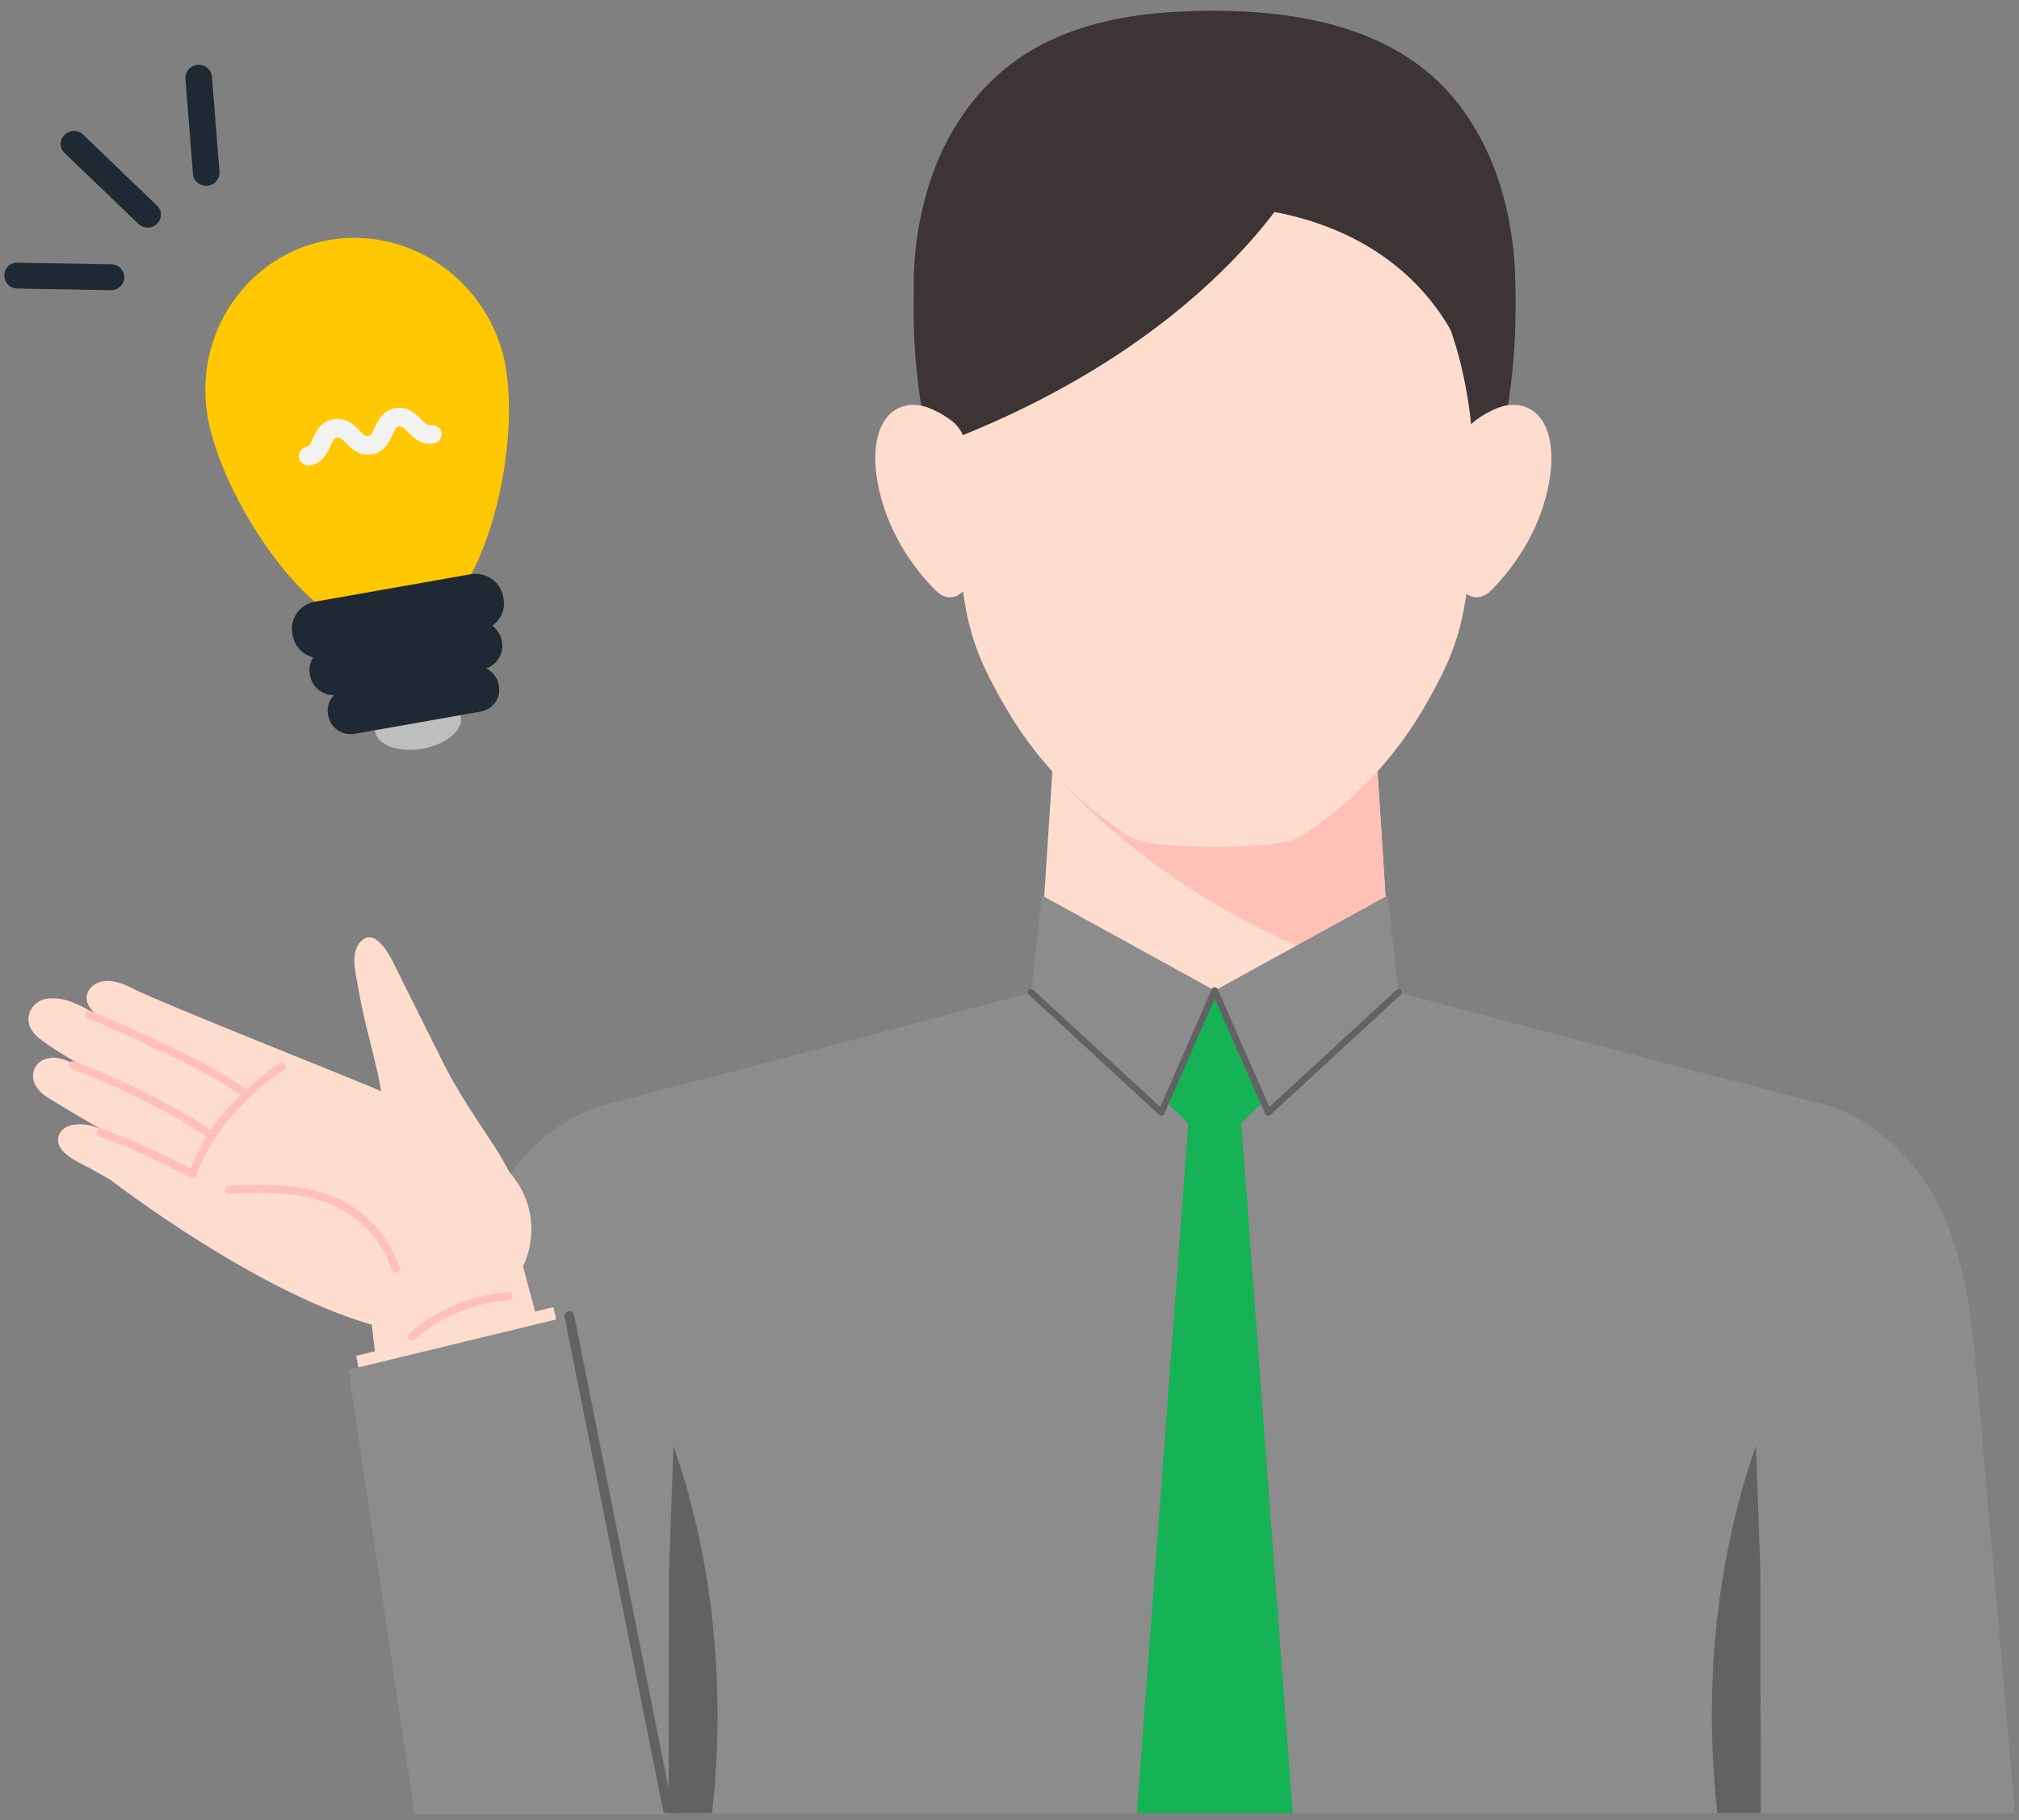<svg xmlns="http://www.w3.org/2000/svg" width="112" height="101" fill="none"><rect width="100%" height="100%" fill="#808080" stroke="none"/><path fill="#8C8C8C" d="M109.69 76.751c-.274-3.139-.563-6.336-1.85-9.248s-3.758-5.543-7.031-6.32c-.345-.08-.998-.247-1.886-.476-1.306-.392-2.642-.711-3.941-1.027-9.16-2.404-25.399-6.74-25.399-6.74l-.018.02q-.033-.01-.065-.02c-.413.456-1.144.884-2.117 1.287-.973-.403-1.706-.829-2.118-1.287q-.032.01-.065.02l-.018-.02s-16.239 4.334-25.398 6.74c-1.3.316-2.634.635-3.941 1.027-.888.23-1.542.395-1.886.477-3.271.778-5.743 3.41-7.032 6.32-1.287 2.911-1.575 6.108-1.85 9.247l-2.085 23.847h88.785z"/><path fill="#626262" d="M39.499 100.599c.657-5.851.249-11.795-1.192-17.269a41 41 0 0 0-.946-3.106q-.089 2.427-.176 4.852l-.067 1.814-.03 13.707h2.409zM95.267 100.599c-.657-5.851-.25-11.795 1.191-17.269a41 41 0 0 1 .946-3.106q.09 2.427.177 4.852.032.91.067 1.814l.029 13.707h-2.408z"/><path fill="#FFDDCE" d="m77.202 54.97-.045.035c-5.708 4.396-13.882 4.378-19.568-.041q.427-6.6.855-13.198l8.947-3.347v-.009l8.953 3.35.856 13.21z"/><path fill="#FFC1B7" d="M58.376 42.806c4.917 5.504 11.533 9.42 18.788 11.573l-.818-12.62q-4.478-1.676-8.955-3.35v.008l-8.948 3.347q-.035.52-.067 1.04z"/><path fill="#15B256" d="m67.381 54.96-4.307 4.584 4.307 4.22 4.307-4.22z"/><path fill="#8C8C8C" d="m57.201 55.064 7.22 6.657 2.974-6.76-9.593-5.276z"/><path fill="#8C8C8C" d="m77.576 55.064-7.223 6.657-2.971-6.76 9.593-5.276z"/><path fill="#626262" d="M70.352 61.902q-.019.001-.036-.004a.18.18 0 0 1-.128-.105l-2.805-6.385-2.793 6.383a.18.18 0 0 1-.287.062l-7.222-6.658a.18.18 0 1 1 .243-.265l7.037 6.486 2.856-6.53a.18.18 0 0 1 .166-.108.18.18 0 0 1 .166.109l2.87 6.529 7.037-6.486a.18.18 0 1 1 .243.265l-7.222 6.658a.18.18 0 0 1-.123.047z"/><path fill="#15B256" d="M71.71 100.596h-8.644l2.99-40.09h2.666z"/><path fill="#3D3535" d="M83.976 15.714c-.314-3.55-1.926-7.152-4.8-9.547-3.197-2.665-7.65-3.062-11.74-3.116-3.326-.045-6.736.408-9.787 1.715-4.485 1.92-6.484 6.522-6.875 10.95-.342 3.845.428 7.694 1.195 11.483 0 0 15.389.962 15.389.965h.036l15.389-.962c.765-3.789 1.534-7.638 1.195-11.483z"/><path fill="#FFDDCE" d="M80.57 18.601c-1.548-4.627-4.785-8.035-8.355-8.79a7 7 0 0 0-1.334-.151 449 449 0 0 0-6.975 0 7 7 0 0 0-1.334.152c-3.571.756-6.81 4.162-8.355 8.789-1.308 3.914-1.417 8.445-.978 12.732.374 3.64.928 5.132 2.58 7.97a20.8 20.8 0 0 0 6.877 7.13c1.175.744 8.22.744 9.394 0a20.8 20.8 0 0 0 6.878-7.13c1.652-2.838 2.206-4.33 2.58-7.97.44-4.287.33-8.818-.979-12.732"/><path fill="#3D3535" d="M84.071 16.055q-.01-.178-.014-.354c-.01-.952-.09-1.903-.24-2.843-.432-2.728-1.457-5.427-3.316-7.575C77.713 2.063 73.484.9 69.24.653a36 36 0 0 0-3.828-.007c-3.244.157-6.538.868-9.157 2.785-2.34 1.71-3.887 4.176-4.724 6.838a18.6 18.6 0 0 0-.843 5.421v1.923a.36.36 0 0 1 .353.247c.524 1.693 1.517 4.861 1.62 4.95.696-3.715 2.752-7.057 6.139-9.1 4.643-2.804 11.14-2.975 16.026-.607.684.332 1.34.717 1.955 1.154a12.7 12.7 0 0 1 3.244 3.327c.496.749.908 1.547 1.24 2.375q.273.683.475 1.392c.049.17.437 1.276.354 1.446.139-.233 1.01-3.011 1.534-4.699l.422.083v-.087q0-.113.004-.223l.005-.31.006-.346.005-.328c0-.087.004-.173.004-.26v-.157q.001-.209-.01-.413z"/><path fill="#3D3535" d="M72.28 9.334s-4.398 9.075-19.276 14.974c.278 0-1.794-5.445-1.794-5.445q2.397-3.58 4.794-7.157 8.137-1.186 16.276-2.37z"/><path fill="#FFDDCE" d="M53.685 25.192c-.055-.775-.389-1.472-.9-1.849a5.3 5.3 0 0 0-1.35-.744c-.789-.283-1.713-.144-2.289.627-.64.86-.686 2.24-.483 3.422.426 2.499 1.742 4.614 3.267 6.134.274.275.619.407.957.338.85-.175.967-1.361.974-2.33a75 75 0 0 0-.176-5.598M80.932 25.192c.054-.775.388-1.472.899-1.849a5.3 5.3 0 0 1 1.35-.744c.787-.283 1.713-.144 2.29.627.642.86.685 2.24.483 3.422-.426 2.499-1.74 4.614-3.267 6.134-.275.275-.62.407-.957.338-.85-.175-.968-1.361-.975-2.33a75 75 0 0 1 .177-5.598M29.017 70.255c.75-1.594.61-3.576-.648-5.083l-.061-.07c-.24-.401-.437-.804-.697-1.21-1.036-1.612-2.143-3.17-3.025-4.931-.908-1.816-1.822-3.64-2.724-5.465-.345-.697-1.038-1.895-1.737-1.355a1 1 0 0 0-.247.27c-.366.585-.193 1.396-.056 2.12q.03.156.056.308c.26 1.553.695 3.033 1.04 4.566q.128.568.222 1.144l-.062-.027a19 19 0 0 0-.918-.388c-3.073-1.27-11.535-4.627-12.89-5.333-.416-.216-.922-.397-1.397-.375-.435.021-.935.296-1.045.758-.11.466.217.861.576 1.145q-.053-.033-.106-.064c-.82-.489-1.713-.978-2.676-.857a1.22 1.22 0 0 0-.992.805c-.185.549.133 1.076.565 1.41.954.74 2.038 1.298 3.052 1.937.197.133.437.287.704.455a86 86 0 0 0-1.848-.986c-.338-.171-.694-.32-1.065-.341-.603-.036-1.183.32-1.203.987-.018.565.435.988.876 1.259.957.592 1.926 1.157 2.895 1.723a5 5 0 0 0-.399-.157c-.373-.122-.947-.182-1.384-.027a.94.94 0 0 0-.408.267.8.8 0 0 0-.17.327.74.74 0 0 0 .054.52c.278.581 1.22.977 1.665 1.22q.593.33 1.182.665c.357.276 8.132 6.224 14.474 8.02 1.047 8.426 2.366 27.103 2.366 27.103h14.099l-8.073-30.343zM7.608 57.623c.666.384 1.329.774 1.993 1.162q-1.178-.676-2.354-1.364.182.099.361.202"/><path fill="#FFC1B7" d="M15.737 59.36c.233-.167.007-.559-.228-.389-.635.46-1.252.948-1.832 1.477-1.298-.952-2.762-1.661-4.204-2.363a83 83 0 0 0-4.475-2.013c-.27-.112-.385.325-.121.435A81 81 0 0 1 9.32 58.51c1.377.671 2.771 1.353 4.02 2.25a11.738 11.738 0 0 0-1.635 1.931 38.5 38.5 0 0 0-7.6-3.799c-.269-.099-.386.327-.12.426a38 38 0 0 1 7.478 3.744q-.527.842-.9 1.768a41 41 0 0 0-4.933-2.223c-.272-.1-.39.334-.12.435a40 40 0 0 1 5.052 2.298c.103.056.2.026.265-.04a.24.24 0 0 0 .067-.095c.453-1.2 1.121-2.31 1.96-3.28.845-.977 1.838-1.81 2.882-2.567zM19.726 67.058c-1.26-.881-2.796-1.204-4.309-1.29-.906-.05-1.812-.019-2.718.015-.29.011-.29.462 0 .452 1.487-.058 3.007-.116 4.471.216 1.352.307 2.567.979 3.468 2.044a5.9 5.9 0 0 1 1.09 1.947c.09.275.527.158.435-.119a6.5 6.5 0 0 0-2.437-3.263zM28.223 71.688a9.57 9.57 0 0 0-5.535 2.305c-.22.191.101.509.32.32a9.06 9.06 0 0 1 5.217-2.172c.288-.022.29-.473 0-.452z"/><path fill="#FFDDCE" d="m20.066 76.769-.307-1.543 10.937-2.704.37 1.628z"/><path fill="#8C8C8C" d="m22.99 100.599-3.657-24.598 12.255-2.973L37.09 100.6z"/><path fill="#626262" d="M37.364 100.596h-.552l-5.49-27.516a.27.27 0 1 1 .53-.105z"/><g clip-path="url(#a)"><path fill="#BEBEBE" d="M25.563 39.772c.14.74-.82 1.54-2.12 1.766-1.316.227-2.492-.18-2.632-.936-.139-.74.82-1.54 2.12-1.766 1.316-.227 2.493.181 2.632.936"/><path fill="#FFC800" d="M28.04 20.342c.866 4.665-1.192 14.176-5.743 14.976-4.566.8-9.89-7.398-10.757-12.078-.867-4.665 2.136-9.103 6.686-9.919 4.566-.8 8.962 2.325 9.829 7.005z"/><path fill="#1F2933" d="m17.46 33.384 8.637-1.522c.838-.147 1.662.398 1.816 1.23l.022.119c.154.831-.407 1.62-1.26 1.771l-8.621 1.52c-.853.15-1.662-.398-1.817-1.23l-.022-.12c-.15-.816.408-1.62 1.26-1.77z"/><path fill="#1F2933" d="m18.267 35.866 7.966-1.404c.746-.131 1.465.356 1.6 1.084l.011.06c.135.727-.367 1.414-1.098 1.543l-7.966 1.404c-.747.131-1.45-.359-1.583-1.072l-.01-.06c-.136-.727.364-1.429 1.11-1.56z"/><path fill="#1F2933" d="m26.2 36.986-6.992 1.232c-.681.12-1.134.756-1.01 1.421l.016.09c.123.664.775 1.105 1.457.985l6.991-1.232c.681-.12 1.134-.756 1.01-1.42l-.016-.09c-.123-.664-.775-1.106-1.456-.986"/><path fill="#F2F2F0" d="M17.096 25.822c-.248 0-.48-.181-.51-.423a.53.53 0 0 1 .417-.604c.14-.03.201-.136.356-.468.17-.377.433-.95 1.13-1.072.712-.12 1.145.317 1.44.62.263.271.356.346.51.316.14-.03.201-.12.356-.468.17-.377.434-.95 1.13-1.072.712-.12 1.146.317 1.44.62.278.271.371.332.51.316a.54.54 0 0 1 .62.408.53.53 0 0 1-.418.604c-.712.12-1.146-.317-1.44-.619-.278-.272-.387-.347-.51-.317-.14.03-.202.12-.357.468-.17.377-.433.951-1.13 1.072-.712.12-1.16-.317-1.439-.62-.279-.27-.387-.346-.51-.316-.14.03-.202.136-.357.483-.17.377-.433.951-1.13 1.072h-.108"/><path fill="#1F2933" d="M8.182 12.627a.74.74 0 0 1-.51-.211L3.584 8.49a.69.69 0 0 1 0-1.011.73.73 0 0 1 1.037 0l4.086 3.925a.69.69 0 0 1 0 1.012.7.7 0 0 1-.526.211M11.432 10.302c-.387 0-.712-.287-.728-.664l-.418-5.269a.73.73 0 0 1 .681-.77.725.725 0 0 1 .79.664l.418 5.27a.73.73 0 0 1-.681.77zM6.138 16.1l-5.17-.09a.73.73 0 0 1-.727-.725.7.7 0 0 1 .759-.71l5.17.09a.73.73 0 0 1 .727.725c0 .393-.34.71-.743.71z"/></g><defs><clipPath id="a"><path fill="#fff" d="M.226 3.599h28v38h-28z"/></clipPath></defs></svg>